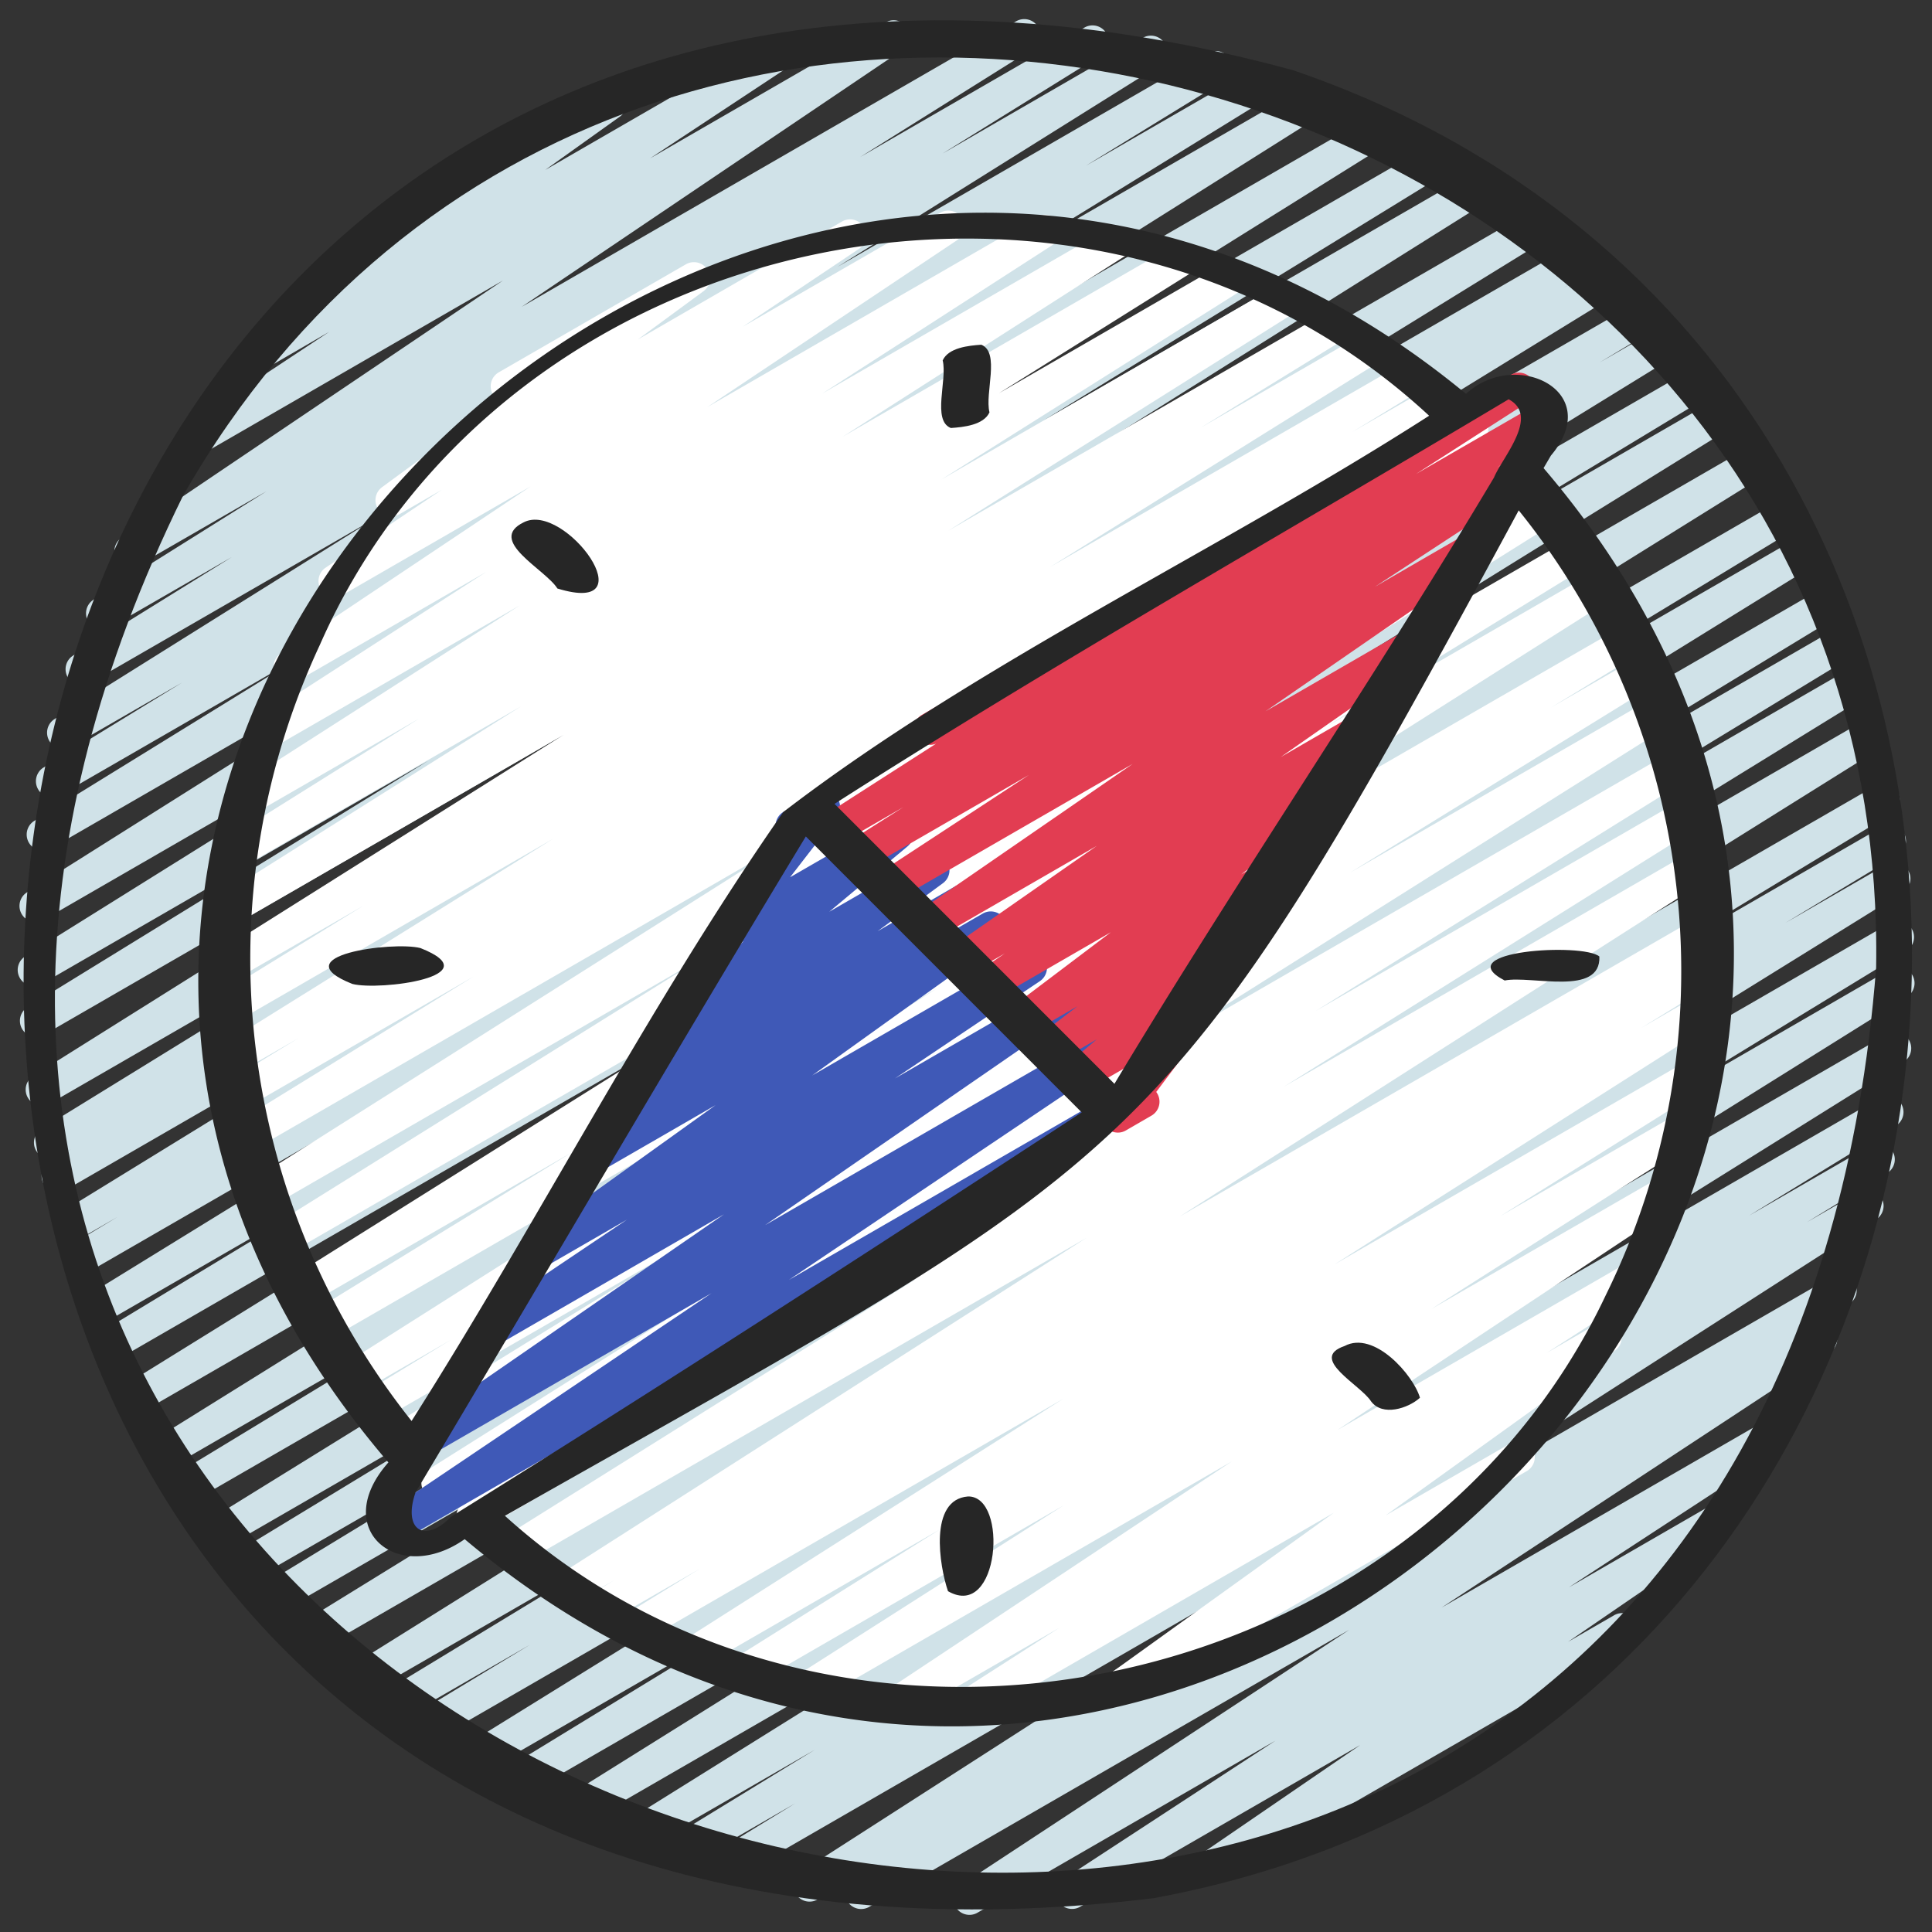 <svg id="Icons" height="512" viewBox="0 0 60 60" width="512" xmlns="http://www.w3.org/2000/svg"><rect x="0" y="0" width="60" height="60" fill="#333333" stroke="none"/><path d="m30.108 59.468a.5.5 0 0 1 -.274-.918l12.066-7.933-14.9 8.599a.5.5 0 0 1 -.512-.859l.027-.016-1.127.65a.5.5 0 0 1 -.521-.853l15.155-9.738-17.325 10a.5.5 0 0 1 -.51-.859l2.507-1.534-3.418 1.972a.5.5 0 0 1 -.51-.859l4.544-2.782-5.439 3.139a.5.5 0 0 1 -.515-.856l14.644-9.138-15.966 9.217a.5.5 0 0 1 -.514-.856l16.917-10.573-18.208 10.513a.5.5 0 0 1 -.511-.859l8.664-5.294-9.4 5.424a.5.5 0 0 1 -.513-.858l16.958-10.509-17.946 10.361a.5.5 0 0 1 -.508-.861l3.491-2.112-3.931 2.27a.5.5 0 0 1 -.51-.861l8.155-4.955-8.656 5a.5.5 0 0 1 -.514-.856l22.507-14.067-23.488 13.56a.5.5 0 0 1 -.512-.858l18.241-11.244-18.892 10.908a.5.5 0 0 1 -.51-.86l10.928-6.644-11.282 6.512a.5.5 0 0 1 -.51-.859l11.335-6.893-11.643 6.723a.5.5 0 0 1 -.513-.857l20.913-12.933-21.42 12.366a.5.5 0 0 1 -.51-.86l10.448-6.342-10.622 6.134a.5.5 0 0 1 -.515-.857l23.631-14.71-24.054 13.886a.5.5 0 0 1 -.514-.857l21.743-13.47-22.009 12.706a.5.5 0 0 1 -.509-.86l7.975-4.828-7.926 4.578a.5.5 0 0 1 -.512-.859l18.434-11.351-18.484 10.671a.5.5 0 0 1 -.508-.862l1.425-.857-1.228.71a.5.5 0 0 1 -.512-.858l16.497-10.142-16.384 9.462a.5.5 0 0 1 -.507-.861l.679-.411-.4.229a.5.5 0 0 1 -.513-.858l16.48-10.152-16.225 9.366a.5.5 0 0 1 -.516-.856l21.651-13.587-21.342 12.322a.5.5 0 0 1 -.512-.854l12.477-7.674-12.017 6.939a.5.5 0 0 1 -.514-.856l17.138-10.7-16.561 9.564a.5.5 0 0 1 -.517-.855l17.759-11.188-17.021 9.827a.5.5 0 0 1 -.512-.858l8.522-5.255-7.723 4.456a.5.5 0 0 1 -.512-.858l4.31-2.642-3.452 1.993a.5.5 0 0 1 -.515-.856l9.986-6.25-8.889 5.131a.5.5 0 0 1 -.513-.858l4.931-3.06-3.77 2.175a.5.5 0 0 1 -.516-.857l5.362-3.361-3.976 2.294a.5.5 0 0 1 -.53-.847l11.851-7.993-9.27 5.352a.5.5 0 0 1 -.526-.85l4.4-2.908-1.715.995a.5.5 0 0 1 -.541-.84l4.18-2.987a.507.507 0 0 1 -.212-.2.5.5 0 0 1 .183-.683l6.592-3.81a.5.5 0 0 1 .541.84l-2.319 1.657 7.136-4.12a.5.5 0 0 1 .526.85l-4.405 2.91 7.32-4.225a.5.5 0 0 1 .529.847l-11.84 7.991 15.359-8.87a.5.5 0 0 1 .515.857l-5.361 3.361 6.959-4.018a.5.5 0 0 1 .514.858l-4.917 3.053 6.229-3.6a.5.5 0 0 1 .516.856l-10 6.258 11.5-6.639a.5.5 0 0 1 .511.859l-4.3 2.641 5.265-3.038a.5.5 0 0 1 .513.859l-8.517 5.251 9.576-5.529a.5.5 0 0 1 .517.856l-17.767 11.192 19.288-11.137a.5.5 0 0 1 .514.856l-17.134 10.696 18.369-10.6a.5.5 0 0 1 .511.858l-12.46 7.653 13.3-7.677a.5.5 0 0 1 .516.856l-21.66 13.592 22.876-13.207a.5.5 0 0 1 .512.858l-16.481 10.157 17.255-9.961a.5.5 0 0 1 .508.861l-.672.4.958-.552a.5.5 0 0 1 .511.858l-16.477 10.13 17.1-9.87a.5.5 0 0 1 .507.861l-1.482.892 1.7-.979a.5.5 0 0 1 .512.859l-18.443 11.348 18.975-10.954a.5.5 0 0 1 .509.861l-8 4.841 8.22-4.746a.5.5 0 0 1 .514.858l-21.725 13.461 22.228-12.833a.5.5 0 0 1 .515.857l-23.625 14.707 24.1-13.913a.5.5 0 0 1 .51.86l-10.481 6.36 10.553-6.093a.5.5 0 0 1 .513.857l-20.909 12.93 21.128-12.2a.5.5 0 0 1 .51.859l-11.33 6.89 11.3-6.526a.5.5 0 0 1 .51.86l-10.932 6.651 10.848-6.263a.5.5 0 0 1 .513.859l-18.235 11.238 18.179-10.495a.5.5 0 0 1 .515.856l-22.512 14.068 22.419-12.939a.5.5 0 0 1 .51.86l-8.143 4.94 7.836-4.523a.5.5 0 0 1 .509.86l-3.513 2.124 3.14-1.811a.5.5 0 0 1 .514.857l-16.951 10.51 16.548-9.552a.5.5 0 0 1 .511.859l-8.653 5.288 8.15-4.712a.5.5 0 0 1 .515.857l-16.918 10.577 16.3-9.412a.5.5 0 0 1 .515.857l-14.647 9.145 13.886-8.017a.5.5 0 0 1 .511.86l-4.551 2.786 3.77-2.176a.5.5 0 0 1 .511.86l-2.483 1.518 1.632-.941a.5.5 0 0 1 .521.853l-15.157 9.738 13.81-7.972a.5.5 0 0 1 .512.858l-.96.591a.5.5 0 0 1 .358.911l-12.062 7.932 10.01-5.779a.5.5 0 0 1 .524.851l-6.583 4.3 4.305-2.486a.5.5 0 0 1 .533.845l-4.86 3.331 1.408-.812a.5.5 0 1 1 .5.865l-12.7 7.332a.5.5 0 0 1 -.532-.845l4.868-3.333-8.689 5.016a.5.5 0 0 1 -.524-.852l6.579-4.3-9.252 5.342a.5.5 0 0 1 -.25.068z" fill="#d0e2e8"/><path d="m30.06 53.469a.5.5 0 0 1 -.271-.921l3.1-1.989-4.755 2.741a.5.5 0 0 1 -.527-.85l10.647-7.064-12.949 7.477a.5.5 0 0 1 -.519-.854l8.25-5.261-9.693 5.6a.5.5 0 0 1 -.516-.857l6.374-4-7.43 4.289a.5.5 0 0 1 -.518-.854l11.763-7.483-13.045 7.532a.5.5 0 0 1 -.512-.859l2.265-1.391-2.866 1.653a.5.5 0 0 1 -.51-.859l.722-.442-1.211.7a.5.5 0 0 1 -.519-.853l16.4-10.48-17.56 10.137a.5.5 0 0 1 -.516-.856l12.861-8.052-13.612 7.858a.5.5 0 0 1 -.514-.857l11.528-7.169-12.1 6.983a.5.5 0 0 1 -.517-.855l16.191-10.2-16.863 9.733a.5.5 0 0 1 -.513-.858l9.42-5.81-9.735 5.62a.5.5 0 0 1 -.51-.859l2.721-1.659-2.834 1.635a.5.5 0 0 1 -.517-.854l18.421-11.681-18.907 10.917a.5.5 0 0 1 -.512-.858l8.095-4.976-8.167 4.717a.5.5 0 0 1 -.516-.856l15.562-9.761-15.724 9.076a.5.5 0 0 1 -.515-.856l13.43-8.376-13.447 7.763a.5.5 0 0 1 -.518-.855l16.707-10.569-16.685 9.634a.5.5 0 0 1 -.513-.858l7.333-4.518-7.083 4.088a.5.5 0 0 1 -.511-.859l2.14-1.307-1.8 1.037a.5.5 0 0 1 -.515-.857l10.238-6.38-9.866 5.7a.5.5 0 0 1 -.512-.858l4.48-2.76-4.005 2.309a.5.5 0 0 1 -.516-.856l10.741-6.761-10.151 5.861a.5.5 0 0 1 -.517-.856l9.35-5.892-8.64 4.988a.5.5 0 0 1 -.516-.857l5.99-3.751-5.156 2.975a.5.5 0 0 1 -.519-.853l8.8-5.637-7.715 4.454a.5.5 0 0 1 -.521-.852l7.19-4.638-5.856 3.381a.5.5 0 0 1 -.527-.849l7.762-5.188-5.837 3.371a.5.5 0 0 1 -.529-.848l3.609-2.419-1.311.756a.5.5 0 0 1 -.546-.836l3.656-2.683a.493.493 0 0 1 -.215-.2.5.5 0 0 1 .182-.683l5.812-3.355a.5.5 0 0 1 .546.836l-2.04 1.5 6.343-3.665a.5.5 0 0 1 .529.848l-3.612 2.42 6.128-3.537a.5.5 0 0 1 .528.849l-7.759 5.185 10.246-5.916a.5.5 0 0 1 .52.853l-7.2 4.645 8.917-5.148a.5.5 0 0 1 .52.854l-8.8 5.633 10.328-5.961a.5.5 0 0 1 .516.857l-5.989 3.752 7.036-4.062a.5.5 0 0 1 .516.856l-9.338 5.885 10.453-6.036a.5.5 0 0 1 .517.856l-10.759 6.772 11.79-6.806a.5.5 0 0 1 .513.858l-4.467 2.75 5.065-2.923a.5.5 0 0 1 .514.858l-10.249 6.387 11-6.349a.5.5 0 0 1 .511.859l-2.123 1.294 2.5-1.442a.5.5 0 0 1 .513.858l-7.332 4.517 7.8-4.5a.5.5 0 0 1 .519.854l-16.712 10.571 17.5-10.1a.5.5 0 0 1 .515.856l-13.415 8.364 13.912-8.03a.5.5 0 0 1 .516.857l-15.576 9.766 16.044-9.262a.5.5 0 0 1 .512.858l-8.1 4.981 8.271-4.775a.5.5 0 0 1 .517.855l-18.421 11.677 18.817-10.863a.5.5 0 0 1 .51.859l-2.728 1.663 2.666-1.539a.5.5 0 0 1 .513.858l-9.42 5.809 9.407-5.43a.5.5 0 0 1 .517.855l-16.188 10.2 16.211-9.359a.5.5 0 0 1 .514.857l-11.527 7.172 11.374-6.566a.5.5 0 0 1 .516.856l-12.875 8.06 12.635-7.294a.5.5 0 0 1 .519.854l-16.388 10.47 16.057-9.27a.5.5 0 0 1 .511.859l-.728.445.241-.138a.5.5 0 0 1 .512.858l-2.269 1.395 1.716-.991a.5.5 0 0 1 .518.855l-11.757 7.479 11.04-6.372a.5.5 0 0 1 .515.857l-6.4 4.011 5.578-3.22a.5.5 0 0 1 .518.854l-8.233 5.25 7.2-4.154a.5.5 0 0 1 .527.85l-10.647 7.062 9.078-5.241a.5.5 0 0 1 .521.853l-3.1 1.994 1.578-.911a.5.5 0 0 1 .542.839l-7.122 5.119 3.9-2.251a.5.5 0 0 1 .5.865l-12.586 7.265a.5.5 0 0 1 -.546-.842l7.124-5.121-11.114 6.421a.5.5 0 0 1 -.25.069z" fill="#fff"/><path d="m12.173 47.946a.5.5 0 0 1 -.279-.915l10.206-6.872-8.617 4.975a.5.5 0 0 1 -.534-.844l9.536-6.579-6.985 4.036a.5.5 0 0 1 -.528-.848l4.5-3.023-2.549 1.472a.5.5 0 0 1 -.541-.839l5.839-4.187-3.521 2.033a.5.5 0 0 1 -.535-.843l1.674-1.161a.5.5 0 0 1 -.474-.872l2.027-1.489-.152.087a.5.5 0 0 1 -.57-.816l2.43-2.032-.26.15a.5.5 0 0 1 -.646-.738l2.041-2.641a.508.508 0 0 1 -.082-.106.5.5 0 0 1 .183-.683l1.006-.581a.5.5 0 0 1 .645.738l-1.45 1.876 3.075-1.774a.5.5 0 0 1 .571.816l-2.429 2.029 2.983-1.722a.5.5 0 0 1 .546.836l-2.03 1.492 2.418-1.4a.5.5 0 0 1 .535.844l-1.6 1.111 1.917-1.106a.5.5 0 0 1 .541.839l-5.842 4.191 6.548-3.78a.5.5 0 0 1 .528.848l-4.505 3.024 4.978-2.873a.5.5 0 0 1 .534.844l-9.542 6.583 10.421-6.016a.5.5 0 0 1 .529.848l-10.213 6.871 10.189-5.882a.5.5 0 1 1 .5.865l-22.766 13.147a.494.494 0 0 1 -.25.067z" fill="#3f59b7"/><path d="m34.716 35.174a.5.5 0 0 1 -.4-.8l1.127-1.5-1.723.995a.5.5 0 0 1 -.574-.813l.911-.776-1.223.706a.5.5 0 0 1 -.555-.829l1.184-.908-1.5.867a.5.5 0 0 1 -.551-.832l3.088-2.333-3.622 2.091a.5.5 0 0 1 -.532-.846l.859-.586-1.117.645a.5.5 0 0 1 -.536-.843l4.51-3.143-5.05 2.916a.5.5 0 0 1 -.535-.844l6.7-4.618-7.371 4.256a.5.5 0 0 1 -.525-.851l4.672-3.06-5.111 2.951a.5.5 0 0 1 -.519-.855l1.735-1.1-2.015 1.163a.5.5 0 0 1 -.521-.854l3.55-2.278a.5.5 0 0 1 -.44-.895l18.3-10.565a.5.5 0 0 1 .52.853l-3.477 2.232 3.735-2.156a.5.5 0 0 1 .519.854l-1.739 1.103.347-.2a.5.5 0 0 1 .524.851l-4.661 3.05 2.765-1.6a.5.5 0 0 1 .535.848l-6.7 4.621 4.443-2.566a.5.5 0 0 1 .536.843l-4.504 3.142 2.443-1.41a.5.5 0 0 1 .532.845l-1.436.98a.516.516 0 0 1 .448.222.5.5 0 0 1 -.116.676l-3.1 2.332 1.013-.585a.5.5 0 0 1 .555.829l-1.557 1.2a.533.533 0 0 1 .419.212.5.5 0 0 1 -.084.669l-1.472 1.253a.5.5 0 0 1 .288.787l-1.8 2.391c.012.017.023.034.034.053a.5.5 0 0 1 -.182.683l-.8.463a.49.49 0 0 1 -.244.064z" fill="#e23d52"/><g fill="#262626"><path d="m40.152 2.179c-48.714-13.232-54.69 62.864-4.338 56.772 28.901-5.283 32.234-47.241 4.338-56.772zm18.113 27.873c-3.757 48.264-73.741 28.406-52.583-14.652 14.068-24.63 53.047-13.5 52.583 14.652z"/><path d="m48.166 14.147c1.683-1.993-1.086-3.341-2.638-1.916-21.864-18.04-52.328 11.175-33.466 33.186-1.838 2.076.31 3.834 2.369 2.383 22 18.512 52.361-11.173 33.506-33.263.077-.13.152-.26.229-.39zm-1.314-1.747c.979.521-.206 1.816-.455 2.431-3.814 6.394-7.954 12.446-11.787 18.828l-8.693-8.694c6.828-4.372 14.001-8.421 20.935-12.565zm-36.918 7.626c5.787-13.142 23.929-16.865 34.449-7.115-6.543 4.2-13.971 7.639-20.056 12.306-4.208 6.035-7.588 12.683-11.545 18.913a23.07 23.07 0 0 1 -2.848-24.104zm2.973 26.317c4.042-6.772 8.026-13.618 12.119-20.366l8.568 8.569c-6.488 4.244-13.056 8.494-19.583 12.554-.83.853-1.511.409-1.104-.757zm36.965-6.127c-5.988 12.684-23.787 16.273-34.191 6.859 20.067-11.386 20.353-10.611 31.484-31.225a22.794 22.794 0 0 1 2.707 24.366z"/><path d="m29.529 13.292c.4-.026 1.021-.093 1.2-.486-.15-.6.337-1.864-.253-2.1-.4.026-1.021.093-1.2.486.15.608-.337 1.866.253 2.1z"/><path d="m17.31 18.276c2.849.877.233-2.71-1.044-2.056-1.166.566.677 1.462 1.044 2.056z"/><path d="m13.057 29.443c-.85-.219-4.332.237-2.114 1.114.85.219 4.332-.237 2.114-1.114z"/><path d="m30.065 46.474c-1.228.091-.891 2.167-.624 2.942 1.598.918 1.887-2.959.624-2.942z"/><path d="m42.58 43.521c.353.474 1.146.222 1.518-.112-.2-.7-1.423-2.1-2.342-1.607-1.133.385.5 1.204.824 1.719z"/><path d="m46.729 30.45c.826-.165 2.993.507 2.941-.745-.51-.436-4.719-.176-2.941.745z"/></g></svg>